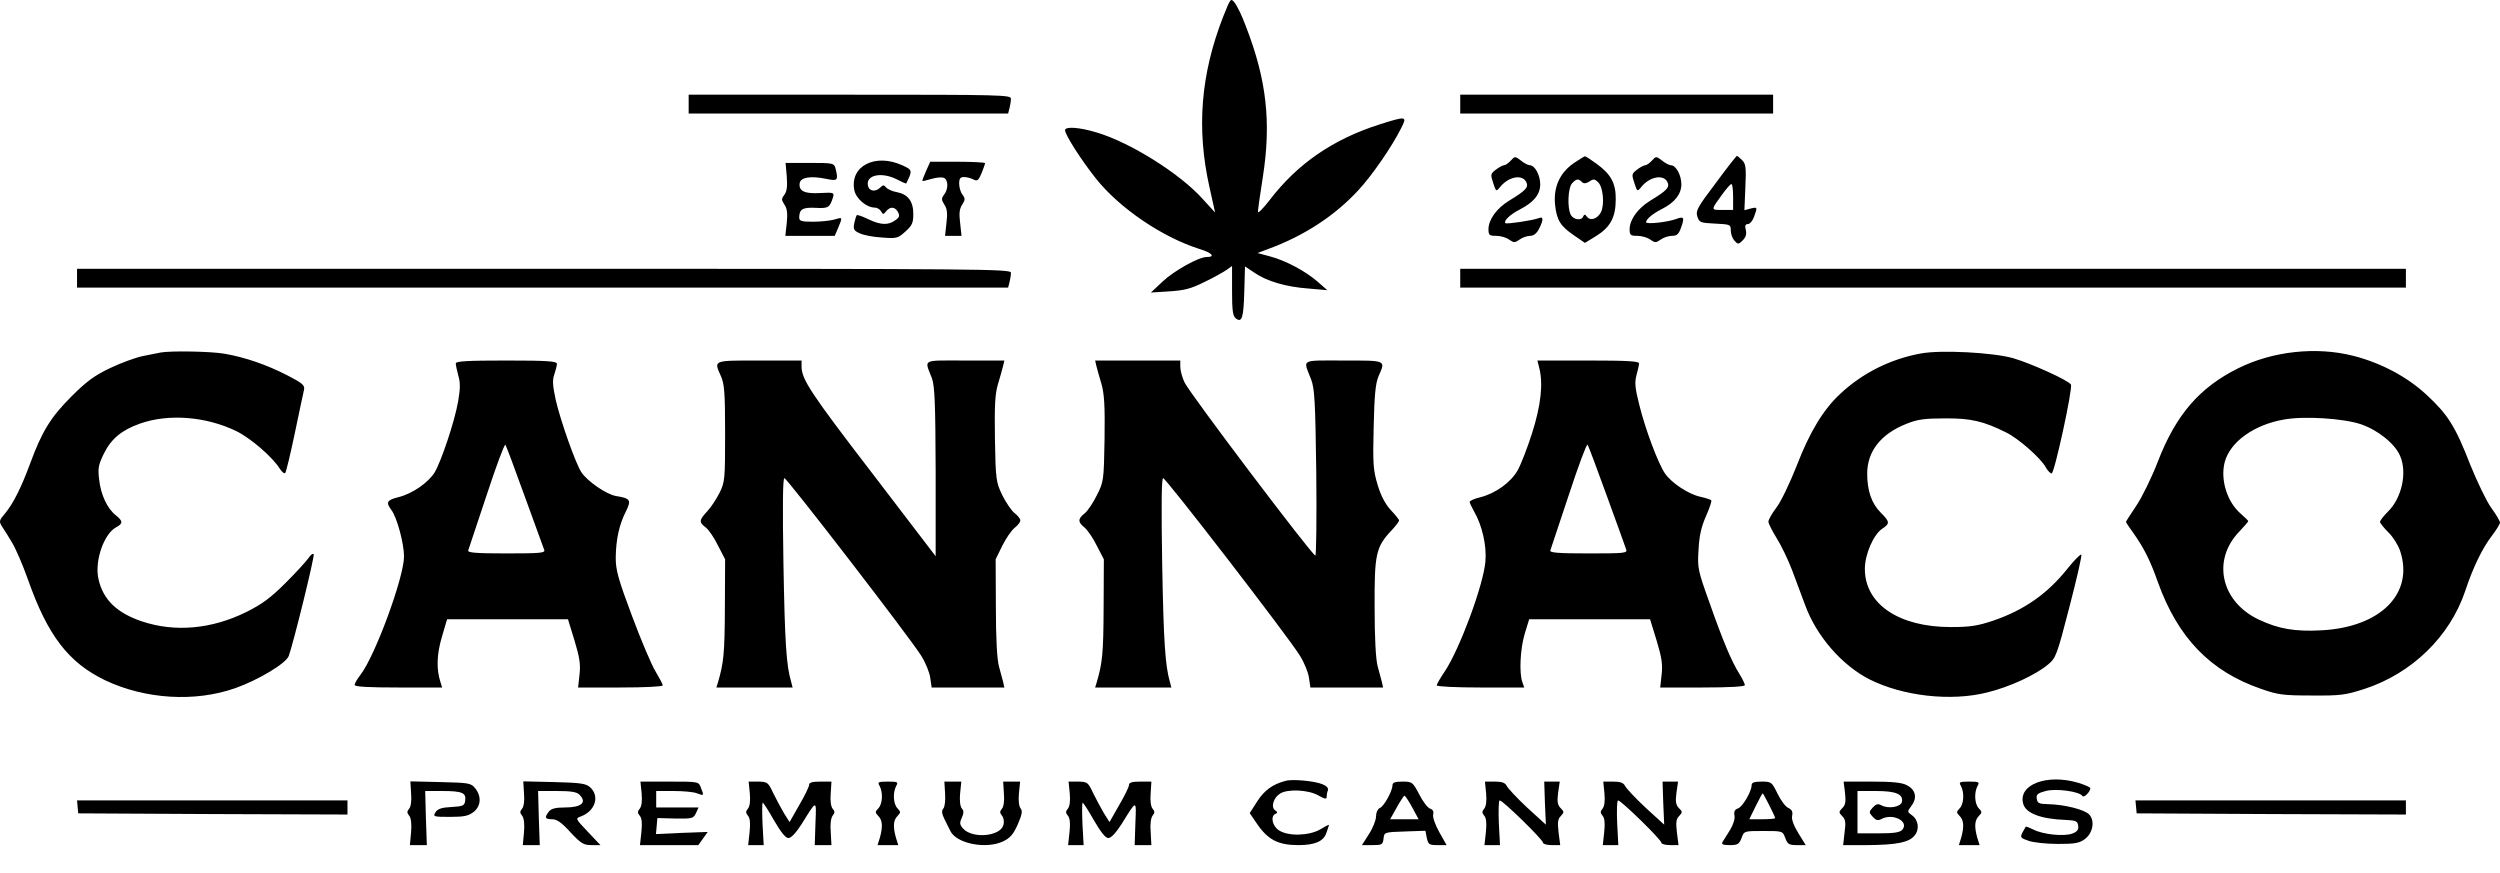 <?xml version="1.0" encoding="iso-8859-1"?>
<!-- Generator: Adobe Illustrator 29.6.1, SVG Export Plug-In . SVG Version: 9.03 Build 0)  -->
<svg version="1.0" id="Layer_1" xmlns="http://www.w3.org/2000/svg" xmlns:xlink="http://www.w3.org/1999/xlink" x="0px" y="0px"
	 viewBox="0 0 1062.746 370.919" style="enable-background:new 0 0 1062.746 370.919;" xml:space="preserve">
<path d="M529.646,11.256c8.8,22.7,10.8,40.7,7.2,63.9c-1.2,7.4-2.1,14.1-2.1,14.9s2.2-1.4,4.9-4.9c11.9-15.6,27.1-26,46.9-32.3
	c11.4-3.6,11.7-3.5,9.1,1.6c-4,8-12.5,20.3-18.3,26.5c-9.9,10.7-22.8,19.2-38,24.8l-4.8,1.8l5.2,1.4c6.6,1.7,15.3,6.3,20.5,10.9
	l4,3.5l-8-0.7c-9.6-0.7-17.8-3.1-23.1-6.8l-3.9-2.6l-0.3,10.7c-0.3,11.2-1,13.5-3.7,11.3c-1.2-1-1.5-3.5-1.5-11.7v-10.5l-2.2,1.6
	c-1.3,0.9-5.5,3.3-9.5,5.2c-5.8,2.9-8.6,3.6-15,4l-7.8,0.5l5-4.7c4.9-4.6,15.3-10.4,18.7-10.4c3.9,0,2.3-1.8-3-3.4
	c-15.8-5-34-17.3-44.1-30c-6.2-7.8-13.1-18.6-13.1-20.5c0-1.7,6.1-1.3,13.6,1c14.3,4.3,35.2,17.4,44.9,28.2l5.3,5.8l-2.4-10.8
	c-5.6-25-3.7-48,5.8-72.4c3.2-8,3.2-8.1,4.9-6C525.846,2.356,528.046,6.856,529.646,11.256z M429.746,41.956c0,1-0.3,2.8-0.6,4
	l-0.6,2.3h-67.9h-67.9v-4v-4h68.5C425.846,40.256,429.746,40.356,429.746,41.956z M753.746,44.256v4h-66.5h-66.5v-4v-4h66.5h66.5
	V44.256z M650.346,70.256c2.1,0,4.4,4.2,4.4,8.1c0,4.3-2.8,7.7-8.7,10.7c-4.1,2.1-7,4.9-6.1,5.8c0.6,0.5,11.3-1.1,14.1-2.1
	c2.1-0.9,2.2,0.6,0.2,4.5c-1,2-2.3,3-3.8,3c-1.2,0-3.3,0.7-4.5,1.6c-2,1.4-2.4,1.4-4.4,0c-1.2-0.9-3.7-1.6-5.5-1.6
	c-2.9,0-3.3-0.3-3.3-2.8c0-4.1,3.5-8.9,8.7-12.1c7.4-4.5,8.5-5.8,7.3-8.1c-1.8-3.3-7.6-2.1-11.1,2.3c-1.6,2-1.7,1.9-2.9-1.8
	c-1.2-3.6-1.1-3.9,1.1-5.6c1.3-1,2.9-1.9,3.5-1.9c0.6,0,1.9-0.9,2.9-2c1.7-1.9,1.8-1.9,4.3,0
	C647.846,69.356,649.646,70.256,650.346,70.256z M678.746,69.656c6.1,4.4,8.2,8.4,8.1,15.1c0,7.6-2.3,11.8-8.2,15.5l-4.9,3l-4.5-3.1
	c-5.9-4-7.5-6.5-8.2-13.2c-0.7-7.3,1.9-13.3,7.8-17.5c2.4-1.6,4.6-3,4.9-3C674.046,66.356,676.246,67.856,678.746,69.656z
	 M710.346,70.256c2.1,0,4.4,4.2,4.4,8.1c0,4.1-2.8,7.7-8.1,10.4c-4,2-6.9,4.4-6.9,5.7c0,1,9.2,0,12.9-1.4c3.2-1.2,3.5-0.6,2,3.6
	c-1,2.9-1.8,3.6-3.9,3.6c-1.4,0-3.6,0.7-4.8,1.6c-2,1.4-2.4,1.4-4.4,0c-1.2-0.9-3.7-1.6-5.5-1.6c-2.9,0-3.3-0.3-3.3-2.8
	c0-4.1,3.5-8.9,8.7-12.1c7.4-4.5,8.5-5.8,7.3-8.1c-1.8-3.3-7.6-2.1-11.1,2.3c-1.6,2-1.7,1.9-2.9-1.8c-1.2-3.6-1.1-3.9,1.1-5.6
	c1.3-1,2.9-1.9,3.5-1.9c0.6,0,1.9-0.9,2.9-2c1.7-1.9,1.8-1.9,4.3,0C707.846,69.356,709.646,70.256,710.346,70.256z M740.546,68.056
	c1.6,1.6,1.8,3.1,1.4,11.6l-0.4,9.7l2.6-0.7c3-0.7,3-0.7,1.5,3.5c-0.6,1.7-1.8,3.1-2.6,3.1c-1.1,0-1.4,0.7-0.9,2.5
	c0.4,1.7,0,3.1-1.3,4.4c-1.8,1.8-2,1.8-3.5,0.2c-0.9-1-1.6-2.9-1.6-4.4c0-2.5-0.2-2.6-6.7-2.9c-6.2-0.3-6.7-0.5-7.5-3
	c-0.8-2.4,0-3.9,7.8-14.2c4.7-6.4,8.8-11.6,9-11.6C738.546,66.256,739.546,67.056,740.546,68.056z M383.546,70.256
	c4.4,2,4.4,2.2,1.7,7.7c-0.1,0.2-1.9-0.6-4-1.7c-6.5-3.3-13.2-1.9-12.3,2.6c0.4,2.4,3.1,2.9,5.1,1c1.3-1.3,1.7-1.3,2.6-0.2
	c0.7,0.8,2.7,1.7,4.5,2c4.8,0.9,7.1,3.9,7.1,9.3c0,3.8-0.5,4.9-3.4,7.5c-3.2,2.9-3.7,3-10,2.5c-3.6-0.2-7.9-1-9.4-1.8
	c-2.5-1.1-2.8-1.7-2.3-4.3c0.4-1.6,0.8-3.2,1.1-3.4c0.2-0.2,2.4,0.5,4.8,1.7c5.2,2.5,8.5,2.7,11.5,0.5c1.8-1.2,2-1.9,1.2-3.5
	c-1.3-2.3-3.3-2.5-5.1-0.3c-1.1,1.4-1.3,1.4-2.1,0c-0.5-0.9-1.7-1.6-2.6-1.6c-3.6,0-8.1-3.8-8.8-7.5
	C361.246,70.556,372.046,65.056,383.546,70.256z M418.746,69.356c0,0.4-0.7,2.3-1.5,4.3c-1.3,3.1-1.8,3.5-3.5,2.6
	c-1-0.5-2.8-1-3.9-1c-1.6,0-2.1,0.6-2.1,2.8c0,1.6,0.6,3.7,1.4,4.7c1.2,1.6,1.2,2.2-0.1,4.2c-1.2,1.8-1.4,3.8-0.9,7.8l0.6,5.5h-3.5
	h-3.5l0.6-5.5c0.5-4,0.3-6-0.9-7.8c-1.3-2-1.3-2.6-0.1-4.2c1.9-2.5,1.8-6.4-0.2-7.2c-0.9-0.3-3.2-0.1-5.2,0.5s-3.7,1-3.8,0.9
	c-0.2-0.1,0.5-2,1.5-4.2l1.8-4h11.6C413.546,68.756,418.746,69.056,418.746,69.356z M355.146,71.456c1.3,5.2,1,5.6-3.8,4.6
	c-6.7-1.4-11-0.7-11.4,1.8c-0.5,3.4,2.1,4.6,8.8,4.2c5.6-0.3,5.9-0.2,5.4,1.7c-1.4,4.5-2,4.9-7.4,4.6c-5.5-0.3-7,0.6-7,4.1
	c0,1.5,0.9,1.8,5.8,1.8c3.1,0,7.2-0.4,9-0.9c3.7-1.1,3.7-1.2,1.8,3.4l-1.5,3.5h-10.5h-10.5l0.6-5.5c0.4-3.9,0.2-6.1-1-7.8
	c-1.3-2-1.3-2.5,0-4.2c1.1-1.5,1.3-3.6,1-7.8l-0.5-5.7h10.3C354.046,69.256,354.546,69.356,355.146,71.456z M429.746,115.956
	c0,1-0.3,2.8-0.6,4l-0.6,2.3h-197.9h-197.9v-4v-4h198.5C419.646,114.256,429.746,114.356,429.746,115.956z M1022.746,118.256v4h-201
	h-201v-4v-4h201h201V118.256z M95.346,150.356c8.8,1.5,18,4.7,26.6,9.1c6.6,3.4,7.7,4.3,7.3,6.2c-0.3,1.1-2,9.4-3.9,18.4
	s-3.7,16.6-4.1,17s-1.4-0.4-2.3-1.8c-3.1-5-12.4-13-18.5-16c-12.8-6.2-28.7-7.5-40.9-3.2c-7.9,2.8-12.3,6.5-15.4,12.8
	c-2.3,4.7-2.6,6.2-2,11c0.7,6.5,3.5,12.4,7.1,15.2c3.1,2.5,3.1,3.5,0.1,5.1c-5.2,2.8-9.2,14.4-7.5,21.9c1.9,8.8,7.8,14.5,18.5,18.1
	c14.1,4.7,29.6,3.3,44.4-4c6.6-3.3,10.3-6,16.6-12.3c4.5-4.5,8.8-9.2,9.7-10.5c0.9-1.4,1.9-2.2,2.3-1.8c0.6,0.5-8.6,37.8-10.6,43.3
	c-1.2,3.2-13.1,10.3-22.8,13.7c-17.1,6-38.1,4.7-55.1-3.3c-15.7-7.5-24.6-19.1-33-43c-2.2-6.2-5.3-13.4-6.9-15.9
	c-1.5-2.5-3.4-5.6-4.2-6.7c-1.2-2-1.1-2.5,1.4-5.4c3.5-4.2,6.9-11,10.7-21.3c5-13.6,8.7-19.6,17.5-28.4c6.5-6.5,9.8-8.9,16.5-12.1
	c4.6-2.2,10.9-4.5,13.9-5.1c3-0.6,6.4-1.3,7.5-1.5C72.546,149.056,89.646,149.356,95.346,150.356z M855.746,152.256
	c7.6,2.2,23.5,9.4,24.6,11.2c0.9,1.4-7,37.8-8.2,37.8c-0.6,0-1.7-1.2-2.5-2.6c-2-3.8-11.5-12.2-16.8-14.8c-9.6-4.8-15.1-6.1-26.1-6
	c-8.5,0-11.6,0.4-16.3,2.3c-10.9,4.3-16.7,11.7-16.7,21.2c0,7.3,1.9,12.7,5.7,16.5c4,4,4,4.7,0.7,6.9c-3.7,2.4-7.4,10.9-7.4,17.1
	c0,14.9,14.4,24.7,36.5,24.7c8.3,0,11.4-0.5,18-2.7c13.2-4.5,23.1-11.4,31.7-22.2c2.8-3.5,5.4-6.1,5.8-5.9c0.4,0.2-1.9,10.2-5,22.1
	c-5.3,20.6-5.8,21.9-9.1,24.6c-5.2,4.4-16.4,9.6-25.9,11.9c-15.4,3.9-35.8,1.6-50.1-5.6c-11.7-6-22.4-18.3-27.2-31.3
	c-1.4-3.7-3.9-10.4-5.6-15c-1.7-4.5-4.7-10.7-6.6-13.7c-1.9-3.1-3.5-6.2-3.5-7c0-0.8,1.5-3.5,3.4-6c1.9-2.4,5.7-10.4,8.6-17.7
	c5.5-14.4,11.5-24.2,18.6-30.7c9.5-8.9,21.5-14.8,34.2-17.1C825.146,148.656,847.346,149.856,855.746,152.256z M1000.346,151.256
	c11.8,3,22.9,8.9,31.1,16.5c9.1,8.4,12.3,13.4,18.7,29.9c3,7.4,7,15.7,9,18.4s3.6,5.5,3.6,6.1c0,0.6-1.6,3.2-3.6,5.8
	c-4,5.3-7.9,13.3-11.2,23.3c-6.5,19.3-22.6,35-42.8,41.6c-8.1,2.6-10.1,2.9-22.4,2.8c-12.1,0-14.4-0.3-21.5-2.8
	c-21.6-7.4-35.4-21.7-43.9-45.3c-3.2-9.1-5.9-14.5-10.2-20.6c-1.9-2.6-3.4-4.9-3.4-5.1s2-3.3,4.4-6.9c2.4-3.5,6.5-11.9,9.1-18.6
	c7.7-20,17.7-31.6,34.2-39.8C966.146,149.256,984.646,147.256,1000.346,151.256z M236.746,154.656c0,0.7-0.5,2.7-1.1,4.5
	c-0.9,2.4-0.7,4.8,0.6,10.9c2,8.7,8.4,26.9,10.9,30.7s10.6,9.4,14.7,10.1c6.2,1,6.6,1.7,4.2,6.6c-2.9,5.7-4.2,12-4.3,19.6
	c0,5.3,1,9,7,25c3.8,10.2,8.3,20.8,10,23.5c1.6,2.7,3,5.3,3,5.8s-7.5,0.9-18,0.9h-18l0.6-5.4c0.5-4.4,0.1-7.2-2.1-14.5l-2.8-9.1
	h-25.7h-25.7l-2.2,7.5c-2.2,7.4-2.4,13.8-0.6,19.2l0.7,2.3h-18.6c-12.5,0-18.6-0.3-18.6-1.1c0-0.6,1.1-2.5,2.5-4.3
	c6.3-8.2,18.5-41.5,18.5-50.3c0-5.5-3-16.7-5.4-19.8c-2.4-3.2-1.9-4.2,3-5.4c6-1.5,12.6-6.1,15.4-10.5c2.8-4.7,8.5-21.6,10-30.2
	c0.9-5.2,1-7.9,0.1-10.9c-0.6-2.2-1.1-4.6-1.1-5.3c0-0.9,5-1.2,21.5-1.2C232.646,153.256,236.746,153.556,236.746,154.656z
	 M340.746,155.956c0.1,5.4,3.9,11.2,30.4,45.7l26.6,34.8v-35.9c-0.1-29.5-0.4-36.5-1.6-39.8c-3.2-8.3-4.6-7.5,14.1-7.5h16.7
	l-0.5,2.2c-0.3,1.3-1.3,4.8-2.2,7.8c-1.3,4.4-1.5,9.2-1.3,23.5c0.3,17.3,0.5,18.2,3.1,23.7c1.6,3.2,3.9,6.6,5.3,7.7
	c1.3,1,2.4,2.4,2.4,3.1c0,0.7-1.1,2.1-2.4,3.1c-1.4,1.1-3.7,4.5-5.3,7.7l-2.8,5.7l0.1,20.5c0,13.2,0.5,22.1,1.3,25
	c0.7,2.5,1.5,5.5,1.8,6.7l0.5,2.3h-15.5h-15.4l-0.6-4.1c-0.3-2.3-2-6.5-3.9-9.5c-4.9-7.8-57-75.4-58.1-75.4
	c-0.7,0-0.8,12.5-0.4,36.7c0.6,33.2,1.2,43,3.3,50l0.6,2.3h-16.2h-16.2l0.7-2.3c2.4-8.2,2.8-12.2,2.9-31.2l0.1-21l-3-5.8
	c-1.6-3.3-3.9-6.7-5.2-7.7c-3-2.3-2.9-3.1,0.6-6.9c1.6-1.7,3.9-5.2,5.2-7.8c2.3-4.6,2.4-5.7,2.4-25.3c0-17.3-0.3-21.1-1.8-24.4
	c-3-6.8-3.6-6.6,16.3-6.6h18V155.956z M501.746,155.956c0,1.6,0.8,4.5,1.8,6.6c1.9,4.3,54.2,73.5,55.6,73.6
	c0.4,0.1,0.6-15.7,0.4-35.2c-0.4-30.3-0.7-35.8-2.2-39.7c-3.4-8.8-4.9-8,13.8-8c18.4,0,17.9-0.2,14.9,6.6c-1.3,3-1.8,7.9-2.1,21.6
	c-0.4,15.9-0.2,18.4,1.7,24.7c1.4,4.7,3.3,8.2,5.6,10.7c1.9,2,3.5,4,3.5,4.4c0,0.4-1.4,2.3-3.1,4.1c-6.8,7.2-7.4,10.1-7.3,32.9
	c0,13.1,0.5,22.1,1.3,25c0.7,2.5,1.5,5.5,1.8,6.7l0.5,2.3h-15.5h-15.4l-0.6-4.1c-0.3-2.3-2-6.5-3.9-9.5c-4.9-8-56.9-75.4-58.1-75.4
	c-0.7,0-0.8,11.8-0.4,36.7c0.6,33.2,1.3,43.1,3.3,50l0.6,2.3h-16.2h-16.2l0.7-2.3c2.4-8.2,2.8-12.2,2.9-31.2l0.1-21l-3-5.8
	c-1.6-3.3-4-6.7-5.2-7.7c-2.9-2.3-2.9-3.7,0-6c1.3-1,3.6-4.4,5.2-7.7c2.9-5.7,3-6.1,3.3-23.8c0.2-14.2-0.1-19.2-1.3-23.5
	c-0.9-3-1.9-6.5-2.2-7.8l-0.5-2.2h18.1h18.1V155.956z M696.746,154.456c0,0.7-0.5,3-1.1,5.1c-0.8,3.1-0.6,5.4,1.2,12.5
	c2.6,10.6,8.2,25.4,11,29.3c2.8,4,9.9,8.7,14.9,9.8c2.3,0.5,4.4,1.2,4.7,1.5c0.3,0.3-0.7,3.3-2.2,6.7c-2,4.5-2.9,8.3-3.2,14.3
	c-0.5,7.7-0.3,8.7,4.5,22.1c6,17.1,9.6,25.5,12.8,30.6c1.3,2.1,2.4,4.3,2.4,4.9s-6.4,1-18,1h-18l0.6-5.4c0.5-4.4,0.1-7.2-2.1-14.5
	l-2.8-9.1h-25.7h-25.7l-1.9,6.2c-1.9,6.4-2.4,16.5-1,20.5l0.8,2.3h-18.6c-10.3,0-18.6-0.4-18.6-0.9s1.5-3.1,3.4-5.9
	c6.3-9.4,16.5-36.8,17.3-46.8c0.6-6.6-1.4-15.4-4.8-21.2c-1-1.8-1.9-3.7-1.9-4.1c0-0.5,2.1-1.4,4.6-2c6.4-1.6,12.9-6.3,15.8-11.4
	c1.3-2.3,4.1-9.4,6.1-15.7c3.8-11.9,4.8-21.1,3.1-27.8l-0.8-3.2h21.6C691.746,153.256,696.746,153.556,696.746,154.456z
	 M1022.746,343.256v3l-57.187-0.2l-57.272-0.3l-0.255-2.8l-0.255-2.7h57.442h57.527V343.256z M147.715,343.256v3l-57.187-0.2
	l-57.272-0.3l-0.255-2.8l-0.255-2.7h57.442h57.527V343.256z M668.346,77.856c-1.8,1.8-2.2,10.4-0.6,13.5c1.2,2.1,4.6,2.6,5.3,0.6
	c0.4-0.9,0.8-0.9,1.5,0.1c1.4,2,4.4,1.1,6-1.8c1.6-3.2,1-10.7-1.2-12.8c-1.4-1.4-2-1.5-3.7-0.3c-1.5,0.9-2.4,1-3.2,0.2
	C670.946,75.856,670.146,75.956,668.346,77.856z M732.246,82.456c-5.1,7-5.1,6.8,0,6.8h4.5v-5.5c0-3-0.3-5.5-0.7-5.5
	C735.546,78.256,733.946,80.156,732.246,82.456z M970.846,178.356c-12.7,2.2-22.8,9.5-25.1,18c-2,7.5,1,17.2,7,22.2
	c1.6,1.4,3,2.8,3,3s-1.8,2.3-4,4.6c-11.5,12.1-7.6,29.6,8.4,37.2c8.4,4,15.5,5.2,26.6,4.6c25.4-1.3,39.6-15.8,33.5-33.9
	c-0.9-2.5-3.1-6-5-7.8c-1.9-1.9-3.5-3.9-3.5-4.4c0-0.6,1.6-2.6,3.4-4.4c5.8-5.7,8.2-16.4,5.2-23.5c-2.1-5.2-9.4-11.1-16.7-13.6
	C996.246,177.856,979.446,176.756,970.846,178.356z M206.846,210.556c-4.1,12.2-7.6,22.8-7.8,23.4c-0.4,1,3.2,1.3,16.2,1.3
	c14.6,0,16.6-0.2,16.1-1.5c-0.3-0.9-4-11.1-8.3-22.8c-4.2-11.7-7.9-21.5-8.2-21.9C214.446,188.656,210.846,198.356,206.846,210.556z
	 M666.846,210.556c-4.1,12.2-7.6,22.8-7.8,23.4c-0.4,1,3.2,1.3,16.2,1.3c15.5,0,16.7-0.1,16-1.8c-0.3-0.9-4-11.2-8.2-22.7
	c-4.2-11.6-7.8-21.3-8.2-21.7C674.446,188.656,670.846,198.356,666.846,210.556z"/>
<g>
	<path d="M562.35,333.456c1.7,0.7,2.5,1.7,2.1,2.6c-0.3,0.7-0.5,2-0.5,2.7c0,1.1-0.8,0.9-3.5-0.6c-4.1-2.4-13-2.9-16.3-0.8
		c-2.8,1.7-4,5.8-2.1,7.1c1.1,0.7,1.1,1.1,0.2,1.5c-2.3,0.9-1.4,5.2,1.4,7c3.9,2.6,12.8,2.4,17.6-0.4c2-1.2,3.7-2.1,3.7-1.9
		c0,0.2-0.5,1.7-1.1,3.4c-1.2,3.6-4.9,5.2-11.9,5.2c-8.7,0-13.1-2.3-17.9-9.5l-2.8-4.1l3.2-5c3-4.7,6.6-7.3,12-8.7
		C549.45,331.056,559.35,332.056,562.35,333.456z"/>
	<path d="M883.418,332.756c2.9,0.9,5.2,1.9,5.2,2.3c-0.1,1.6-2.8,4.3-3.4,3.3c-1.2-1.9-11.2-3.3-15.6-2.1c-3.4,0.9-4.1,1.5-3.8,3.3
		c0.3,1.9,1,2.2,4.8,2.3c6.8,0.1,15.6,2.3,17.5,4.4c2.5,2.7,1.6,7.8-1.8,10.4c-2.4,1.8-4.3,2.1-11.5,2.1c-4.8,0-10.4-0.6-12.4-1.3
		c-3.5-1.2-3.7-1.5-2.7-3.5c0.7-1.2,1.3-2.3,1.4-2.5c0.2-0.2,1.7,0.4,3.3,1.2c4.1,2.1,13,3,16.5,1.7c2.1-0.8,2.8-1.7,2.5-3.4
		c-0.3-1.9-0.9-2.2-5.3-2.4c-10.8-0.4-17.1-2.9-18.1-7C857.918,333.456,870.218,328.856,883.418,332.756z"/>
	<path d="M202.05,335.156c2.7,3.4,2.4,7.5-0.7,10c-2.2,1.7-4.1,2.1-10,2.1c-7.1,0-7.4-0.1-6.2-2c0.9-1.4,2.6-2,6.8-2.2
		c4.9-0.3,5.5-0.5,5.8-2.7c0.5-3.3-1.2-4.1-9.7-4.1h-7.3l0.3,11.5l0.4,11.5h-3.6h-3.6l0.5-5.5c0.3-3.5,0-6-0.8-7c-1-1.2-1-1.8,0-3
		c0.7-0.8,1.1-3.5,0.8-6.5l-0.3-5.1l12.8,0.3C199.35,332.756,200.25,332.856,202.05,335.156z"/>
	<path d="M250.85,334.656c4.2,3.8,2.2,10.1-3.9,12.4c-2.4,0.9-2.4,0.9,2.9,6.5l5.4,5.7h-3.8c-3.4,0-4.5-0.7-9-5.5
		c-3.7-4.1-5.7-5.5-7.8-5.5c-3,0-3.3-0.7-1.3-3.3c1-1.2,2.8-1.7,6.8-1.7c7,0,9.5-2.1,6.2-5.4c-1.1-1.2-3.6-1.6-9.6-1.6h-8l0.3,11.5
		l0.4,11.5h-3.6h-3.6l0.5-5.5c0.3-3.5,0-6-0.8-7c-1-1.2-1-1.8,0-3c0.7-0.8,1.1-3.5,0.8-6.5l-0.3-5.1l13.1,0.3
		C246.85,332.756,249.05,333.056,250.85,334.656z"/>
	<path d="M297.95,334.856c1.4,3.5,1.3,3.5-1.6,2.4c-1.4-0.6-5.9-1-10-1h-7.4v3.5v3.5h9h9l-1.1,2.4c-1.1,2.3-1.6,2.4-8.8,2.3
		l-7.6-0.2l-0.3,3.4l-0.3,3.4l11-0.5l11-0.4l-2,2.8l-2,2.8h-12.4h-12.4l0.6-5.5c0.4-3.7,0.2-6-0.7-7c-1-1.2-1-1.8,0-3
		c0.8-1,1.1-3.3,0.8-6.5l-0.5-5h12.4C296.95,332.256,297.05,332.256,297.95,334.856z"/>
	<path d="M328.65,337.056c1.3,2.6,3.3,6.4,4.6,8.6l2.4,3.8l4.1-7.2c2.3-3.9,4.2-7.8,4.2-8.6c0-1,1.3-1.4,4.8-1.4h4.7l-0.3,5
		c-0.3,3,0.1,5.7,0.8,6.5c1,1.2,1,1.8,0,3c-0.7,0.9-1.1,3.6-0.8,7l0.3,5.5h-3.6h-3.5l0.3-9.3c0.4-10.2,0.7-10.2-5.9,0.4
		c-2.4,3.7-4.4,5.9-5.6,5.9c-1.2,0-3.2-2.5-6.1-7.5c-2.3-4.1-4.5-7.5-4.8-7.5c-0.3,0-0.3,4-0.1,9l0.5,9h-3.3h-3.3l0.6-5.5
		c0.4-3.7,0.2-6-0.7-7c-1-1.2-1-1.8,0-3c0.8-1,1.1-3.3,0.8-6.5l-0.5-5h4.1C326.25,332.356,326.55,332.556,328.65,337.056z"/>
	<path d="M380.95,334.156c-1.5,2.9-1.2,7.7,0.6,9.5c1.4,1.5,1.4,1.7,0,3.2c-1.8,1.8-2,4.5-0.7,9.2l1,3.2h-4.4h-4.4l1-3.2
		c1.3-4.7,1.1-7.4-0.7-9.2c-1.4-1.5-1.4-1.7,0-3.2c1.8-1.8,2.1-6.6,0.6-9.5c-1-1.7-0.7-1.9,3.5-1.9
		C381.65,332.256,381.95,332.456,380.95,334.156z"/>
	<path d="M408.15,337.256c-0.3,3,0,5.5,0.7,6.4c0.9,1,0.9,2,0,4c-1,2.2-0.9,2.9,0.6,4.6c4,4.4,15.9,3.3,17.1-1.6
		c0.4-1.4,0.1-3.1-0.6-3.9c-1-1.2-1-1.8,0-3c0.7-0.8,1.1-3.5,0.8-6.5l-0.3-5h3.6h3.6l-0.5,5c-0.3,3,0,5.5,0.7,6.4
		c0.9,1.1,0.6,2.6-1.2,6.8c-1.9,4.3-3.3,5.8-6.2,7.2c-7.3,3.5-20.1,0.9-22.5-4.5c-0.4-0.7-1.4-2.9-2.4-4.8c-1.2-2.5-1.4-3.7-0.5-4.7
		c0.6-0.7,0.9-3.6,0.7-6.4l-0.3-5h3.6h3.6L408.15,337.256z"/>
	<path d="M464.65,337.056c1.3,2.6,3.3,6.4,4.6,8.6l2.4,3.8l4.1-7.2c2.3-3.9,4.2-7.8,4.2-8.6c0-1,1.3-1.4,4.8-1.4h4.7l-0.3,5
		c-0.3,3,0.1,5.7,0.8,6.5c1,1.2,1,1.8,0,3c-0.7,0.9-1.1,3.6-0.8,7l0.3,5.5h-3.6h-3.5l0.3-9.3c0.4-10.2,0.7-10.2-5.9,0.4
		c-2.4,3.7-4.4,5.9-5.6,5.9s-3.2-2.5-6.1-7.5c-2.3-4.1-4.5-7.5-4.8-7.5c-0.3,0-0.3,4-0.1,9l0.5,9h-3.3h-3.3l0.6-5.5
		c0.4-3.7,0.2-6-0.7-7c-1-1.2-1-1.8,0-3c0.8-1,1.1-3.3,0.8-6.5l-0.5-5h4.1C462.25,332.356,462.55,332.556,464.65,337.056z"/>
	<path d="M640.55,334.156c0.5,1,4.4,5.2,8.7,9.2l7.9,7.2l-0.4-9.1l-0.3-9.2h3.3h3.3l-0.7,4.8c-0.5,3.8-0.2,5.2,1.1,6.5
		c1.5,1.5,1.5,1.8,0.1,3.3c-1.3,1.2-1.5,2.7-1,7l0.7,5.4h-3.7c-2,0-3.6-0.5-3.6-1c0-1.3-17.1-18-18.4-18c-0.5,0-0.6,4.3-0.4,9.5
		l0.5,9.5h-3.3h-3.3l0.6-5.5c0.4-3.7,0.2-6-0.7-7c-1-1.2-1-1.8,0-3c0.8-1,1.1-3.3,0.8-6.5l-0.5-5h4.2
		C638.55,332.256,639.85,332.756,640.55,334.156z"/>
	<path d="M690.85,334.156c0.5,1,4.4,5.2,8.7,9.2l7.9,7.2l-0.4-9.1l-0.3-9.2h3.3h3.3l-0.7,4.8c-0.5,3.8-0.2,5.2,1.1,6.5
		c1.5,1.5,1.5,1.8,0.1,3.3c-1.3,1.2-1.5,2.7-1,7l0.7,5.4h-3.7c-2,0-3.6-0.5-3.6-1c0-1.3-17.1-18-18.4-18c-0.5,0-0.6,4.3-0.4,9.5
		l0.5,9.5h-3.3h-3.3l0.6-5.5c0.4-3.7,0.2-6-0.7-7c-1-1.2-1-1.8,0-3c0.8-1,1.1-3.3,0.8-6.5l-0.5-5h4.2
		C688.85,332.256,690.15,332.756,690.85,334.156z"/>
	<path d="M840.618,334.156c-1.5,2.9-1.2,7.7,0.6,9.5c1.4,1.5,1.4,1.7,0,3.2c-1.8,1.8-2,4.5-0.7,9.2l1,3.2h-4.4h-4.4l1-3.2
		c1.3-4.7,1.1-7.4-0.7-9.2c-1.4-1.5-1.4-1.7,0-3.2c1.8-1.8,2.1-6.6,0.6-9.5c-1-1.7-0.7-1.9,3.5-1.9S841.618,332.456,840.618,334.156
		z"/>
	<path d="M611.85,353.756c-1.8-3.2-2.9-6.4-2.6-7.5c0.3-1.3-0.1-2.1-1.3-2.5c-1-0.3-3.1-3-4.6-6c-2.8-5.3-3-5.5-7.1-5.5
		c-3.2,0-4.3,0.4-4.3,1.5c0,2.5-3.7,9.2-5.5,9.8c-0.8,0.4-1.5,1.8-1.5,3.5c0,1.5-1.3,4.9-3,7.5l-3,4.7h4.5c4,0,4.4-0.2,4.7-2.8
		c0.3-2.7,0.3-2.7,9.1-3l8.7-0.3l0.6,3.1c0.6,2.7,1,3,4.5,3h3.9L611.85,353.756z M597.05,348.256h-6.1l2.8-5c1.5-2.7,3-5,3.3-5
		c0.3,0,1.8,2.2,3.3,5l2.7,5H597.05z"/>
	<path d="M764.518,354.256c-2-3.3-3-5.9-2.7-7.4c0.4-1.8-0.1-2.7-1.6-3.4c-1.2-0.5-3.2-3.2-4.6-6.1c-2.4-4.9-2.6-5.1-6.7-5.1
		c-3.2,0-4.3,0.4-4.3,1.5c0,2.7-3.9,9.3-5.8,9.9c-1.4,0.5-1.8,1.3-1.5,3c0.3,1.4-0.5,3.9-1.9,6.2c-1.4,2.2-2.8,4.5-3.2,5.1
		c-0.5,1,0.3,1.3,3.1,1.3c3.4,0,4-0.4,5-3c1.1-3,1.1-3,9.3-3c8.2,0,8.2,0,9.3,3c1,2.6,1.6,3,4.9,3h3.8L764.518,354.256z
		 M749.118,348.256h-5.5l2.7-5.5c1.5-3,2.8-5.5,3-5.5c0.3,0,5.3,9.8,5.3,10.5C754.618,348.056,752.118,348.256,749.118,348.256z"/>
	<path d="M812.618,346.456c-1.9-1.4-1.9-1.4,0-4c2.5-3.4,1.7-6.8-2.1-8.7c-2-1.1-6.2-1.5-14.8-1.5h-12l0.6,4.8
		c0.4,3.7,0.2,5.2-1.2,6.5c-1.5,1.6-1.5,1.8,0,3.4c1.4,1.3,1.6,2.7,1,7l-0.6,5.3h10.3c12.4-0.1,17.7-1.1,20.1-4.1
		C816.118,352.456,815.518,348.456,812.618,346.456z M808.718,352.656c-1,1.2-3.3,1.6-10.2,1.6h-8.9v-9v-9h7.8
		c8.5,0,11.7,1.3,11.1,4.6c-0.5,2.2-5.7,3.1-8.7,1.5c-1.5-0.8-2.3-0.6-3.7,0.9c-1.7,1.9-1.7,2.1,0,4c1.4,1.5,2.2,1.7,3.7,0.9
		C804.618,345.556,811.618,349.156,808.718,352.656z"/>
</g>
</svg>
